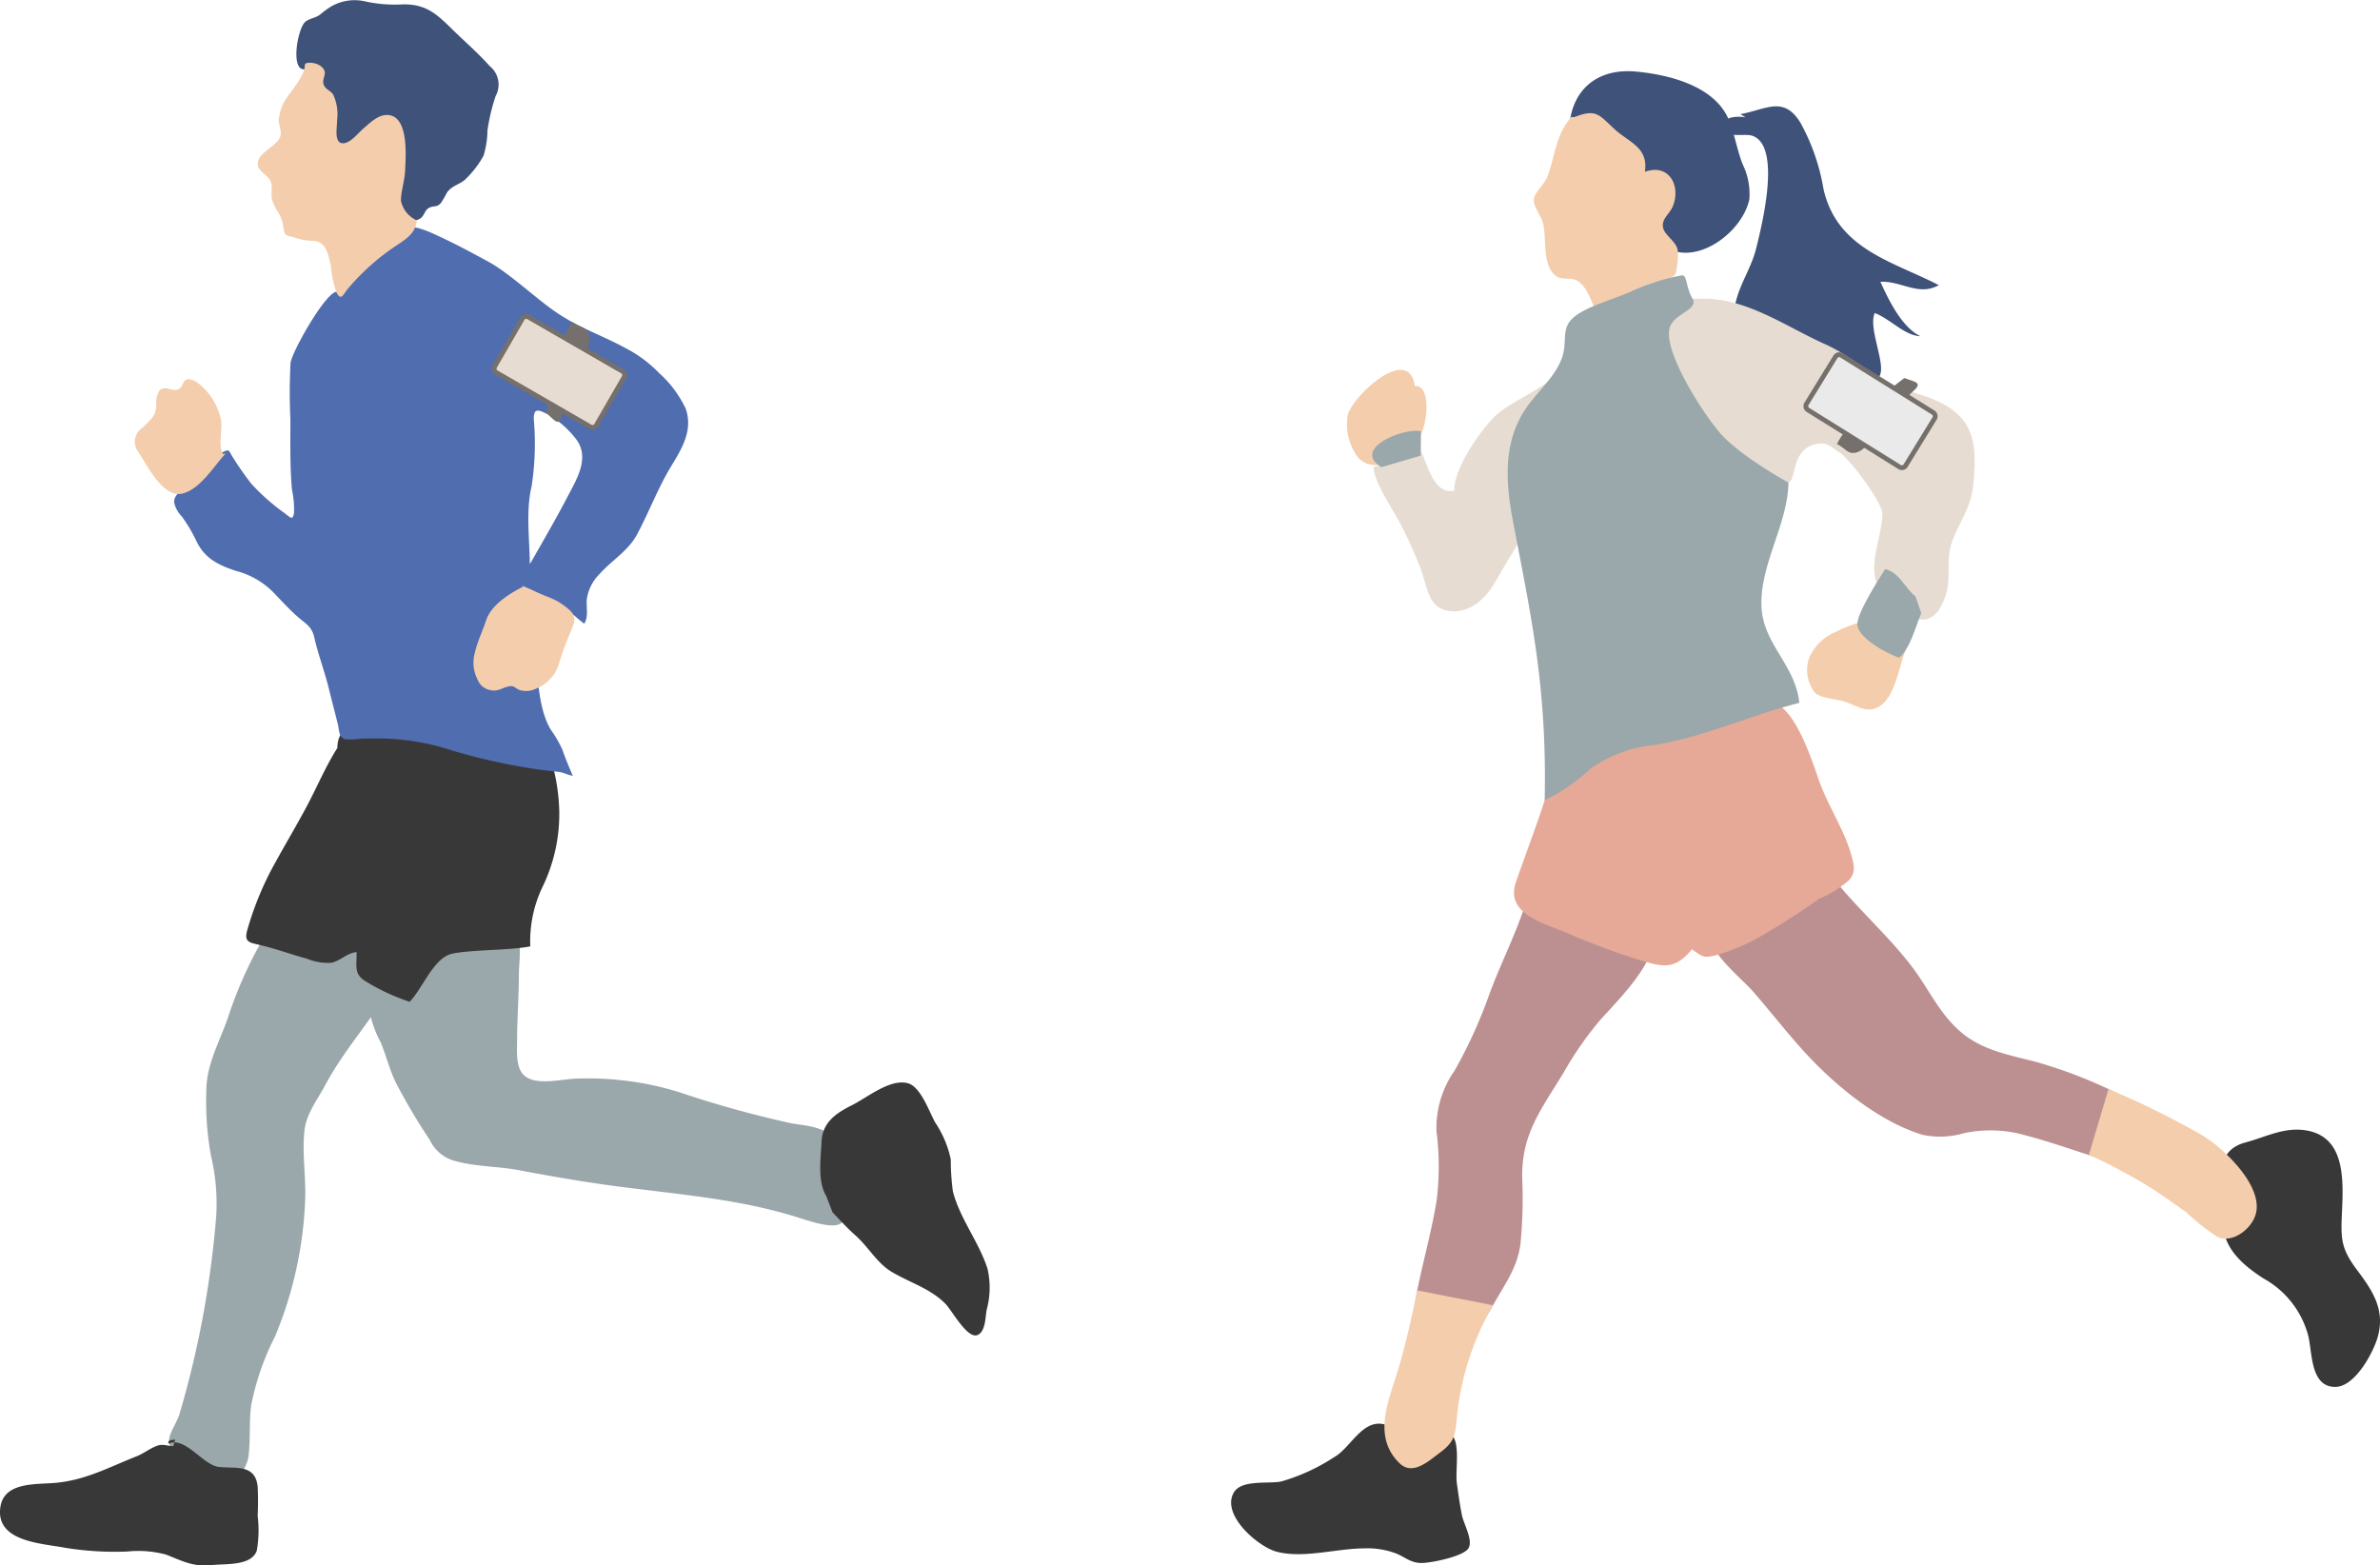 <svg xmlns="http://www.w3.org/2000/svg" xmlns:xlink="http://www.w3.org/1999/xlink" width="202.17" height="132.987" viewBox="0 0 202.17 132.987"><defs><clipPath id="a"><rect width="202.17" height="132.987" fill="none"/></clipPath></defs><g clip-path="url(#a)"><path d="M89,450.9a34.954,34.954,0,0,0-2.822,6.4c-.718,2.082-1.857,4.032-1.851,6.272a25.777,25.777,0,0,0,.389,5.485,17.511,17.511,0,0,1,.452,5.115,83.963,83.963,0,0,1-1.386,9.872c-.481,2.344-1.04,4.618-1.715,6.905-.37,1.253-1.654,2.453-.306,3.338.634.416,1.343.712,1.958,1.157.637.46,1.329,1.5,2.183,1.549.993.062,1.9-1.525,2.007-2.385.18-1.442.037-2.918.234-4.375a22.572,22.572,0,0,1,2.029-5.829,33.543,33.543,0,0,0,2.549-11.518c.087-1.977-.278-4.027-.054-5.987.161-1.408,1.118-2.619,1.767-3.837,1.325-2.484,3.129-4.6,4.694-6.946.383-.574,1.67-2.376,1.394-3.146-.348-.97-2.308-1.117-3.111-1.334-.644-.173-1.189-.525-1.811-.744a8.046,8.046,0,0,0-2.709-.23c-.674,0-1.351.013-2.023-.017-.241-.011-1.3-.061-1.09-.06" transform="translate(-66.8 -370.892)" fill="#9aa8ab"/><path d="M176.533,449.564a9.414,9.414,0,0,0,1.111,3.875c.47,1.144.754,2.334,1.3,3.449a51.083,51.083,0,0,0,2.863,4.825,3.284,3.284,0,0,0,1.892,1.717c1.781.57,3.8.51,5.631.852,2.656.5,5.317.968,7.994,1.329,5.329.718,10.608,1.072,15.742,2.69.839.265,2.814.95,3.562.568,1.02-.521,1.667-3.152,1.251-4.1-.247-.565-1.024-.841-1.4-1.342-.442-.592-.21-.909-.376-1.534-.35-1.313-2.472-1.384-3.543-1.579a89.9,89.9,0,0,1-9.616-2.668,26.259,26.259,0,0,0-8.812-1.129c-1.173.053-3.266.6-4.269-.246-.774-.653-.637-2.084-.637-2.979,0-1.922.158-3.825.156-5.737,0-.955.333-2.887-.368-3.661-.816-.9-3.428-.545-4.514-.483a7.7,7.7,0,0,0-3.231,1.145c-1.282.7-3.456,1.835-3.96,3.374" transform="translate(-145.302 -364.883)" fill="#9aa8ab"/><path d="M14.718,692.012c-.526,0-.838-.21-1.364-.03-.583.2-1.134.653-1.727.887-2.344.925-4.285,2.006-6.838,2.259-1.657.164-4.435-.125-4.757,2.066-.437,2.98,3.584,3.077,5.554,3.465a26.534,26.534,0,0,0,5.215.31,9.125,9.125,0,0,1,3.274.251c1.419.545,2.3,1.069,3.9.9,1.191-.126,3.377.091,3.838-1.226a10.071,10.071,0,0,0,.074-2.963,24.324,24.324,0,0,0,0-2.483c-.2-1.928-1.879-1.516-3.276-1.662-1.371-.144-2.872-2.625-4.288-1.98q-.148-.321.553-.339" transform="translate(0 -569.166)" fill="#383838"/><path d="M394.984,530.952c.647.686,1.28,1.371,1.987,2,1.042.932,1.808,2.324,3.016,3.047,1.539.922,3.261,1.4,4.571,2.708.576.576,1.875,3.043,2.75,2.667.673-.289.66-1.528.762-2.109a7.188,7.188,0,0,0,.081-3.51c-.723-2.277-2.37-4.292-2.947-6.6a19.916,19.916,0,0,1-.175-2.693,8.974,8.974,0,0,0-1.321-3.135c-.522-.922-1.225-3.06-2.351-3.347-1.5-.381-3.424,1.219-4.679,1.85-1.4.7-2.552,1.472-2.628,3.121-.064,1.387-.353,3.388.389,4.593" transform="translate(-324.264 -427.967)" fill="#383838"/><path d="M126.09,350.1c-1.028,1.575-1.794,3.417-2.678,5.079-.837,1.572-1.751,3.1-2.607,4.657a26.638,26.638,0,0,0-2.465,5.919c-.266,1.021.246,1,1.247,1.247,1.313.326,2.544.773,3.845,1.129a4.639,4.639,0,0,0,2.059.343c.758-.154,1.372-.847,2.148-.906.045,1.069-.275,1.826.706,2.439a17.614,17.614,0,0,0,3.8,1.78c1.086-1.074,2.023-3.752,3.641-4.089,1.656-.344,4.915-.269,6.61-.617a10.7,10.7,0,0,1,1-4.968,14.212,14.212,0,0,0,1.462-6.508,16.586,16.586,0,0,0-.437-3.408c-.339-1.4-1.077-1.091-2.353-1.4a88.641,88.641,0,0,0-9.69-1.882c-1.971-.254-6.451-1.895-6.368,1.419" transform="translate(-97.351 -286.687)" fill="#383838"/><path d="M97.611,114.431c-.714-.711-3.974,5.01-4.077,5.991a46.381,46.381,0,0,0-.012,4.757c0,2.008-.047,4.01.133,6.009a7.846,7.846,0,0,1,.172,2c-.128.6-.249.418-.817-.022a17.723,17.723,0,0,1-2.82-2.5,25.21,25.21,0,0,1-1.621-2.335c-.289-.452-.207-.626-.775-.343a3.127,3.127,0,0,0-1.064,1.083,5.244,5.244,0,0,1-1.814,1.77c-.533.336-1.3.721-1.268,1.428a2.368,2.368,0,0,0,.632,1.17,12.755,12.755,0,0,1,1.195,1.985c.7,1.548,1.826,2.139,3.421,2.66a6.921,6.921,0,0,1,3.124,1.769c.7.719,1.382,1.486,2.132,2.14.683.6,1.186.8,1.4,1.75.332,1.467.876,2.88,1.237,4.349.243.989.5,1.972.749,2.959.14.552.072,1.178.636,1.344a6.526,6.526,0,0,0,1.394-.061c.774,0,1.555-.034,2.328.01a19.964,19.964,0,0,1,4.887.853A50.308,50.308,0,0,0,114.2,154.9c.69.109,1.358.18,2.047.251.452.047.827.268,1.263.343-.326-.75-.622-1.467-.892-2.24a10.722,10.722,0,0,0-1.015-1.737c-.911-1.6-1.037-3.84-1.2-5.646a61.418,61.418,0,0,1-.558-7.543c.093-2.455-.4-5.035.163-7.419a23.779,23.779,0,0,0,.188-5.721c-.006-.981.4-.785,1.168-.414a8.113,8.113,0,0,1,2.325,1.99c1.374,1.634.156,3.522-.691,5.142-.932,1.785-1.927,3.485-2.917,5.234-.242.427-.909,1.29-.823,1.828.061.381,1.045,1.006,1.466,1.263.653.4,1.411.541,2.046.962.6.4,1.127.957,1.705,1.375.389-.551.165-1.411.222-2.051a3.732,3.732,0,0,1,1.076-2.155c1.031-1.169,2.435-1.958,3.19-3.365,1.033-1.926,1.788-3.982,2.94-5.865.913-1.493,1.822-3.027,1.2-4.82a9.46,9.46,0,0,0-2.25-3.022,10.888,10.888,0,0,0-2.86-2.128c-2.213-1.2-3.788-1.628-5.875-3.032-1.727-1.162-3.972-3.332-5.815-4.33-1.326-.718-2.674-1.449-4.047-2.086-.922-.428-2.369-1.144-3.379-.763a11.627,11.627,0,0,0-2.851,2.152c-.636.506-1.986,1.108-2.193,1.931" transform="translate(-68.853 -89.588)" fill="#4f6daf"/><path d="M143.179,5.858c-1.416.428-.754-3.513-.049-4.032.349-.257.839-.3,1.218-.58a7.874,7.874,0,0,1,.882-.657,3.971,3.971,0,0,1,2.953-.47,11.956,11.956,0,0,0,3.3.249c1.867.015,2.72.767,4.019,2.044,1.075,1.057,2.258,2.076,3.26,3.2a2.02,2.02,0,0,1,.5,2.561,16.956,16.956,0,0,0-.69,2.913,7.616,7.616,0,0,1-.33,2.14,8.347,8.347,0,0,1-1.568,2.03c-.467.424-1.134.512-1.55,1.119a7.872,7.872,0,0,1-.506.869c-.329.365-.453.218-.873.355-.6.2-.444.8-1.036,1.042-1.4.58-1.762-.733-2-1.82-.247-1.147-.146-1.864-1.244-2.553-1.019-.64-2.246-.932-3.317-1.471a4.191,4.191,0,0,1-1.916-2.977c-.1-.52,0-1.094-.063-1.624-.061-.513-.267-1.008-.3-1.519" transform="translate(-117.166 0)" fill="#3f5279"/><path d="M127.822,30.312c.022.907-1.131,2.164-1.62,2.929a3.867,3.867,0,0,0-.589,1.692c-.041.486.261.957.137,1.425-.242.916-2.139,1.433-1.9,2.543.109.512.838.785,1.051,1.279.221.514.018,1.04.132,1.572a4.1,4.1,0,0,0,.547,1.116,3.328,3.328,0,0,1,.433,1.334c.1.637.161.574.874.763a5.392,5.392,0,0,0,1.576.3c1.158-.015,1.346,1.14,1.575,2.162a9.284,9.284,0,0,0,.458,2.2c.392.754.548.259.917-.213a19.134,19.134,0,0,1,4.21-3.766c.848-.57,1.592-1.033,1.718-2.121a2.334,2.334,0,0,1-1.355-1.665c0-.827.314-1.7.352-2.537.055-1.211.333-4.572-1.408-4.748-.84-.085-1.558.65-2.147,1.156-.425.365-1.091,1.241-1.719,1.242-.8,0-.49-1.377-.5-1.991a3.9,3.9,0,0,0-.348-2.17c-.262-.351-.658-.408-.809-.865-.113-.344.17-.763.1-1.059-.149-.614-1.1-.886-1.629-.694" transform="translate(-101.927 -24.804)" fill="#f4cdac"/><path d="M72.226,188.483c-.491-.879.071-2.205-.234-3.166a5.292,5.292,0,0,0-1.741-2.74,2.068,2.068,0,0,0-.828-.45c-.626-.042-.475.4-.846.75-.531.5-1.243-.365-1.776.247a2.156,2.156,0,0,0-.242,1.226c-.027.906-.537,1.282-1.193,1.911a1.415,1.415,0,0,0-.334,2.042c.731,1.091,2.113,4,3.8,3.524,1.513-.425,2.608-2.309,3.625-3.4" transform="translate(-53.282 -149.912)" fill="#f4cdac"/><path d="M231.723,281.215c-1.218.615-2.8,1.569-3.242,2.928-.3.907-.736,1.783-.949,2.723a3.112,3.112,0,0,0,.229,2.291,1.433,1.433,0,0,0,1.1.9c.666.134.934-.181,1.509-.311.51-.115.479.1.961.3a1.913,1.913,0,0,0,1.431-.131,3.269,3.269,0,0,0,1.933-2.185,25.212,25.212,0,0,1,.885-2.426c.279-.745.685-1.25.12-1.932a5.591,5.591,0,0,0-2.058-1.274c-.724-.285-1.428-.649-2.148-.933" transform="translate(-187.193 -231.428)" fill="#f4cdac"/><path d="M264.594,154.676c-1.209,1.591-1.863,5.524-2.215,7.729.778.669,1.108,1.265,1.367.031a36.667,36.667,0,0,1,1.37-3.818c.284-.862,1.081-1.876.9-2.773-.155-.787-.737-.677-1.427-1.169" transform="translate(-215.972 -127.318)" fill="#75706c"/><path d="M247.566,156.3l-2.355,4.08a.574.574,0,0,1-.781.209l-8-4.617a.573.573,0,0,1-.209-.781l2.355-4.08a.573.573,0,0,1,.781-.209l8,4.617a.574.574,0,0,1,.209.781" transform="translate(-194.379 -124.148)" fill="#75706c"/><path d="M249.115,158.011l-2.345,4.062a.175.175,0,0,1-.239.064l-7.98-4.608a.175.175,0,0,1-.064-.238l2.346-4.062a.175.175,0,0,1,.239-.064l7.98,4.607a.175.175,0,0,1,.064.239" transform="translate(-196.286 -126.056)" fill="#e6dcd2"/><path d="M829.11,51.743c2.191-.391,3.664-1.592,5.095.725a17.69,17.69,0,0,1,1.965,5.657c1.174,5.11,5.858,6.113,9.795,8.148-1.756.962-3.159-.372-4.964-.286.688,1.518,1.8,3.846,3.392,4.621-1.338-.045-2.613-1.509-3.876-1.966-.606,1.388,1.172,4.714.289,5.495-.318.282-1.319-.093-1.68-.027a3.9,3.9,0,0,0-1.206.487c-.776.435-1.68,1.595-2.528,1.761-.675.132-1.27-.319-2.1-.4-.624-.06-1.83.212-2.337-.322-.7-.737.5-2.908.237-3.985-1.085.106-1.583,1.819-2.424.177a6.458,6.458,0,0,1-.215-2.705c-.01-2.378,1.359-3.817,1.9-6,.507-2.038,2.131-8.6-.283-9.525-.671-.257-2.068.216-2.409-.518-.528-1.136,1.122-1.2,1.79-1.061" transform="translate(-681.269 -42.048)" fill="#3f5279"/><path d="M676.326,166.9c.148,2.732-4.689,4.187-6.358,5.782-1.3,1.241-3.61,4.6-3.507,6.383-1.829.391-2.3-2.422-2.981-3.641-1.052,1.493-2.445,1.187-3.9,1.642.112,1.41,1.632,3.509,2.283,4.811a34.542,34.542,0,0,1,1.744,3.847c.6,1.664.633,3.323,2.438,3.568,1.656.224,3.046-1.029,3.805-2.336,1.548-2.666,3.184-5.356,4.826-8,1.549-2.491,1.682-5.486,1.745-8.375" transform="translate(-542.917 -137.383)" fill="#e6dcd2"/><path d="M794.287,143.419c3.824-.125,7.181,2.338,10.524,3.838,1.95.875,3.377,2.156,5.211,3.179,1.308.73,2.867,1.011,4.239,1.619,3.311,1.466,3.523,3.721,3.181,7.214-.185,1.879-1.188,3.1-1.812,4.814-.528,1.45-.059,3.087-.516,4.48-1.134,3.453-3.158,2.056-5.1.177s-.45-4.365-.284-6.977c.061-.954-2.764-4.749-3.706-5.333-.665-.412-.924-.789-1.693-.7-2.388.264-1.871,3.036-2.588,3.312-3.907,1.507-11.757-4.95-12.252-9.424a5.712,5.712,0,0,1,4.1-6.211" transform="translate(-649.822 -118.04)" fill="#e6dcd2"/><path d="M652.12,184.166c1.483-.143,2.172-5.344.476-5.136-.519-3.595-5.21.774-5.683,2.406a4.6,4.6,0,0,0,.923,3.725c1.145,1.156,2.941.331,4.222-.3" transform="translate(-532.412 -146.228)" fill="#f4cdac"/><path d="M876.352,300.585c-.617,1.391-.91,4.425-2.651,4.954-.882.268-1.6-.287-2.463-.574-.7-.236-2.011-.291-2.559-.741a3.118,3.118,0,0,1-.539-2.969A4.19,4.19,0,0,1,870.46,299c1.183-.629,3.981-1.667,4.651-.164" transform="translate(-714.472 -245.339)" fill="#f4cdac"/><path d="M1067.322,551.121c.336,1.847,1.865,3.079,3.366,4.057a7.85,7.85,0,0,1,3.773,4.707c.416,1.343.129,4.549,2.361,4.515,1.687-.026,3.231-2.962,3.59-4.25.64-2.3-.428-3.908-1.734-5.647-1.434-1.908-1.407-2.715-1.3-5.061.123-2.756.241-6.352-3.14-6.846-1.81-.265-3.365.582-5.064,1.039-2.4.645-2.237,2.786-1.506,4.938" transform="translate(-878.433 -446.583)" fill="#383838"/><path d="M604.222,683.815c-1.856-.394-2.827,2.051-4.231,2.818a16.45,16.45,0,0,1-4.493,2.056c-1.189.215-3.4-.188-4.032.975-1.028,1.907,2.115,4.569,3.64,4.978,2.29.614,5.12-.275,7.482-.275a6.874,6.874,0,0,1,2.744.453c.787.339,1.22.8,2.149.789.749-.009,3.569-.549,3.96-1.282.373-.7-.42-2.025-.574-2.788-.18-.89-.3-1.783-.426-2.678-.151-1.072.291-3.306-.389-4.075-.908-1.027-3.588-.65-4.821-.527" transform="translate(-486.685 -562.832)" fill="#383838"/><path d="M680.059,428.908c-.839,2.727-2.21,5.334-3.182,8.027a41.032,41.032,0,0,1-2.9,6.349,8.488,8.488,0,0,0-1.547,5.168,23.457,23.457,0,0,1,.005,5.945c-.42,2.513-1.126,5.062-1.641,7.57-.434,2.114-.155,4.613-.141,6.776.021,3.109-3.562,3.8-1.121,6.169,1.119,1.086,1.374.114,2.334-.592,1.256-.925,1.017-.84,1.154-2.37.3-3.389,2.57-5.746,4.213-8.716.956-1.728,2.044-3.124,2.324-5.14a39.707,39.707,0,0,0,.154-5.746c-.045-3.7,1.637-5.785,3.5-8.847a29.3,29.3,0,0,1,3.075-4.444c1.505-1.67,3.5-3.646,4.368-5.789.822-2.039-2.123-2.8-3.614-3.5a20.409,20.409,0,0,0-4.692-1.713" transform="translate(-550.409 -352.347)" fill="#bc9091"/><path d="M832.361,415.823c2.028,2.469,4.489,4.647,6.412,7.176,1.474,1.938,2.366,4.1,4.317,5.682,1.766,1.436,4.026,1.837,6.161,2.385a40.164,40.164,0,0,1,6.217,2.327c2.649,1.184,5.092,3.318,7.578,4.819,1.8,1.084,5.028,3.017,4.174,5.467a2.131,2.131,0,0,1-2.874,1.4,25.63,25.63,0,0,1-3.082-2.346c-1.348-.956-2.013-2.067-3.6-2.532-4.241-1.244-6.828-2.29-9.923-3.051a10.943,10.943,0,0,0-4.5-.022,7.3,7.3,0,0,1-3.562.154c-3.706-1.12-7.427-4.189-10.007-7.008-1.549-1.692-2.922-3.482-4.427-5.2-1.052-1.2-4.186-3.621-3.439-5.095.653-1.287,2.874-2.237,4.006-3.162a17.314,17.314,0,0,1,4.6-2.688" transform="translate(-676.36 -340.876)" fill="#bc9091"/><path d="M1004.9,523.074a73.262,73.262,0,0,1,7.941,3.908c1.8,1.084,5.376,4.409,4.522,6.858-.415,1.19-1.961,2.349-3.2,1.8a20.2,20.2,0,0,1-2.69-2.124c-1.348-.956-2.634-1.89-4.072-2.711-1.337-.764-2.728-1.508-4.164-2.149" transform="translate(-825.793 -430.557)" fill="#f4cdac"/><path d="M667.706,619.774c-.434,2.114-.9,4.246-1.5,6.325-.793,2.789-2.439,5.985,0,8.357,1.119,1.086,2.472-.189,3.431-.9,1.256-.925,1.305-1.513,1.442-3.043a23.818,23.818,0,0,1,3.058-9.478" transform="translate(-547.321 -510.153)" fill="#f4cdac"/><path d="M749.234,337.086c1.848.734,3.154,4.769,3.775,6.561.743,2.144,2.145,4.183,2.75,6.34.279.994.392,1.5-.183,2.19a10.058,10.058,0,0,1-2.556,1.581,60.505,60.505,0,0,1-5.57,3.525,18.2,18.2,0,0,1-3.036,1.222c-1.182.322-1.27.185-2.175-.467-1.351,1.614-2.221,1.575-4.17,1a62.309,62.309,0,0,1-6.527-2.423c-1.959-.823-5.185-1.6-4.258-4.287,1-2.9,2.15-5.809,3-8.758a7.048,7.048,0,0,1,1.28-3.029c.992-1.031,2.965-1.593,4.274-1.958a38.7,38.7,0,0,1,5.636-.994,20.455,20.455,0,0,1,4.5-.562" transform="translate(-598.512 -277.395)" fill="#e7a997"/><path d="M753.739,38.761c.294-3.157,2.521-4.822,5.639-4.536,2.766.254,6.725,1.2,7.913,4.132.474,1.169.691,2.525,1.156,3.729a5.719,5.719,0,0,1,.574,3.005c-.512,2.4-3.465,4.9-5.987,4.478-1.665-.281-2.976-2.026-4.02-3.289-1.067-1.291-3.338-3.682-3.246-5.459" transform="translate(-620.424 -28.146)" fill="#3f5279"/><path d="M739.841,54.623c-1.382,1.558-1.366,3.3-2.059,5.1-.238.616-1.049,1.286-1.135,1.862-.09.609.569,1.4.742,1.964.4,1.3-.133,3.784,1.217,4.643.471.3,1.192.039,1.71.343.885.519,1.219,1.848,1.654,2.71a15.7,15.7,0,0,1,4.741-2.517c.59-.216,1.64-.281,1.961-.75a6.306,6.306,0,0,0,.182-2.077c-.151-.723-1.111-1.214-1.24-1.888-.138-.726.568-1.145.835-1.8.7-1.731-.32-3.661-2.377-2.924.325-2.07-1.343-2.494-2.569-3.618-1.354-1.242-1.56-1.766-3.433-1.019" transform="translate(-606.348 -44.695)" fill="#f4cdac"/><path d="M738.791,132.263c.584-.206.384.9,1,1.95.595,1.012-1.747,1.241-1.975,2.655-.34,2.107,2.892,7.13,4.328,8.775,1.734,1.986,5.8,4.2,5.8,4.2-.049,3.543-2.475,7.016-2.285,10.619.165,3.115,2.893,4.914,3.208,8.094-4.18,1.059-8.005,2.885-12.307,3.58a11.363,11.363,0,0,0-5.429,2.015,14.95,14.95,0,0,1-3.895,2.675c.207-9.5-1.135-15.556-2.671-23.582-.629-3.284-.9-6.62.962-9.526.954-1.491,2.631-2.835,3.2-4.536.475-1.425-.164-2.441,1.022-3.419,1.08-.891,3.329-1.486,4.66-2.09a18.4,18.4,0,0,1,4.382-1.416" transform="translate(-596.024 -108.848)" fill="#9aa8ab"/><path d="M897.43,277.04c-.5,1.179-.9,2.914-1.858,3.789-1.111-.341-3.531-1.712-3.575-2.813-.038-.961,1.822-3.868,2.37-4.719,1.253.336,1.639,1.588,2.573,2.33" transform="translate(-734.227 -224.958)" fill="#9aa8ab"/><path d="M663.141,209.015c.013-.692.041-1.393.019-2.077-1.48-.317-5.914,1.483-3.347,3.056" transform="translate(-542.466 -170.307)" fill="#9aa8ab"/><path d="M882.267,187.162c.824-1.818,3.958-4.255,5.722-5.608.951.369,1.627.377.669,1.189a36.606,36.606,0,0,0-2.7,3.014c-.621.658-1.134,1.84-2,2.109-.762.236-.938-.329-1.693-.7" transform="translate(-726.219 -149.442)" fill="#75706c"/><path d="M874.994,178.943l2.463-4.005a.576.576,0,0,0-.184-.787l-7.795-4.86a.567.567,0,0,0-.782.185l-2.463,4.005a.576.576,0,0,0,.184.787l7.795,4.86a.567.567,0,0,0,.782-.185" transform="translate(-712.952 -139.278)" fill="#75706c"/><path d="M876.55,180.629,879,176.641a.176.176,0,0,0-.056-.24l-7.779-4.85a.173.173,0,0,0-.239.057l-2.453,3.989a.176.176,0,0,0,.056.24l7.779,4.85a.173.173,0,0,0,.239-.057" transform="translate(-714.846 -141.187)" fill="#eaeaea"/></g></svg>